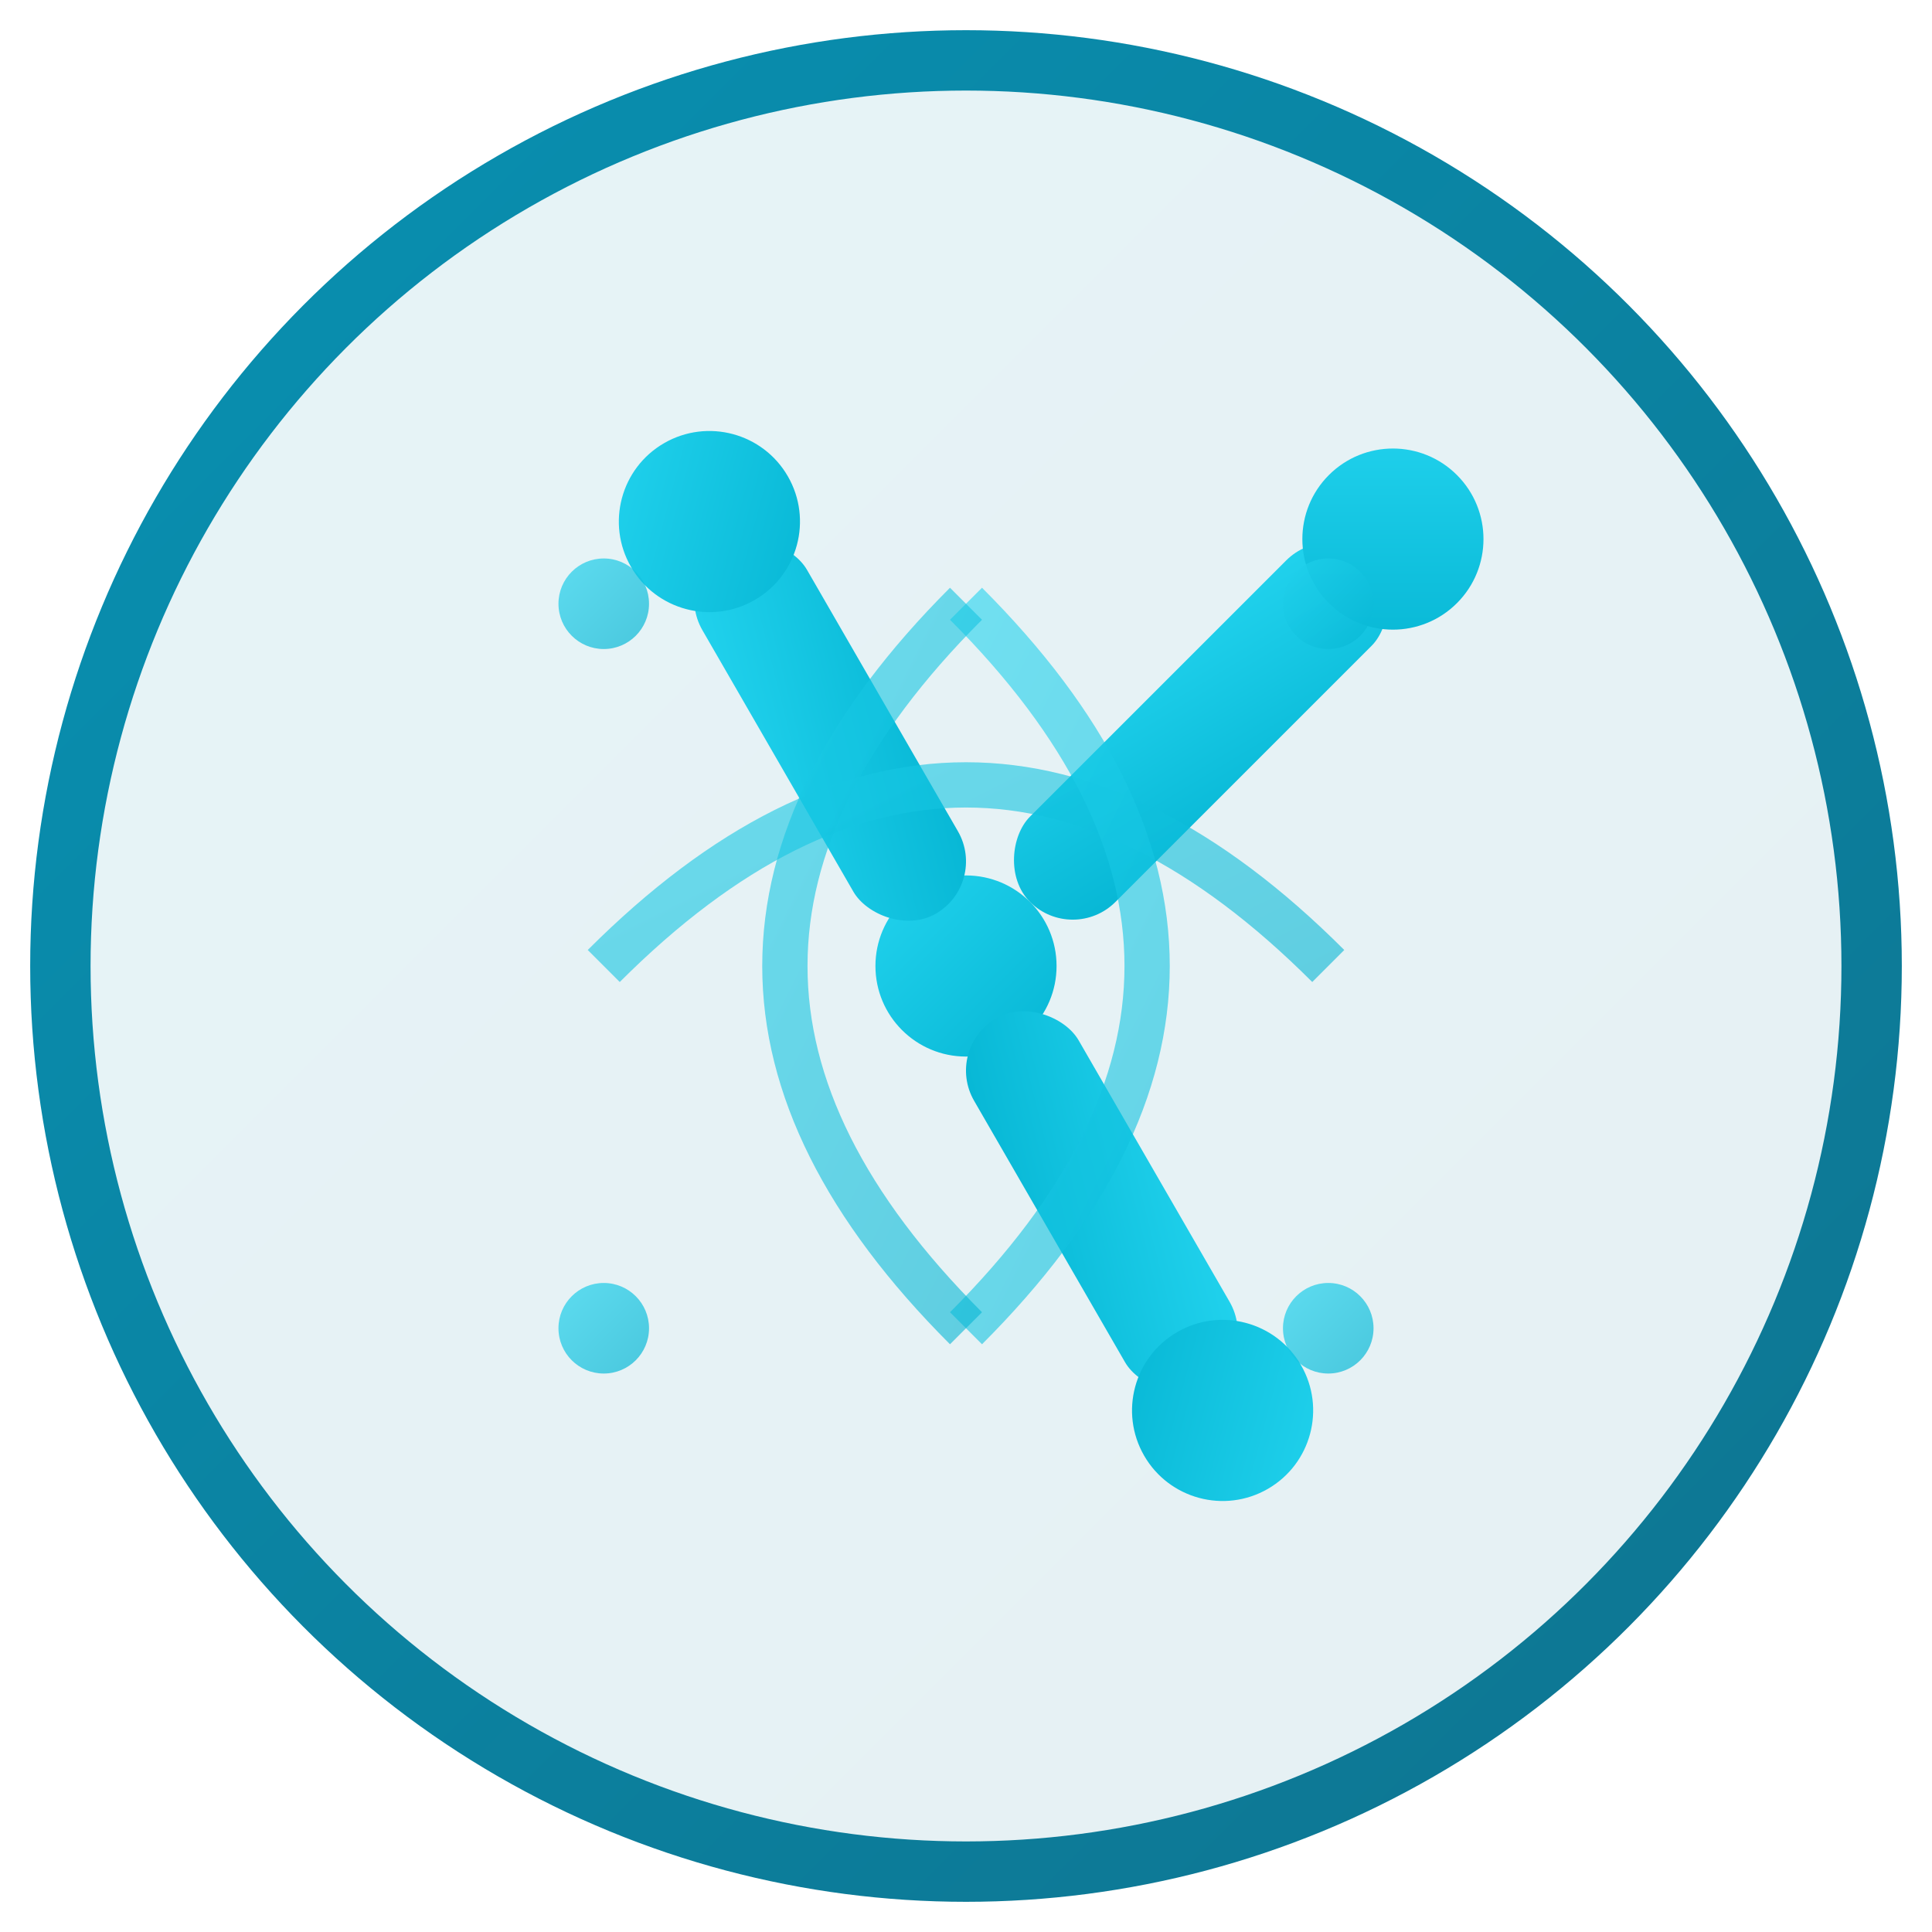 <svg width="64" height="64" viewBox="0 0 64 64" fill="none" xmlns="http://www.w3.org/2000/svg">
  <defs>
    <!-- Main gradient for the circle -->
    <linearGradient id="circleGradient" x1="0%" y1="0%" x2="100%" y2="100%">
      <stop offset="0%" style="stop-color:#0891b2;stop-opacity:1" />
      <stop offset="100%" style="stop-color:#0e7490;stop-opacity:1" />
    </linearGradient>
    
    <!-- Gradient for robotic elements -->
    <linearGradient id="robotGradient" x1="0%" y1="0%" x2="100%" y2="100%">
      <stop offset="0%" style="stop-color:#22d3ee;stop-opacity:1" />
      <stop offset="100%" style="stop-color:#06b6d4;stop-opacity:1" />
    </linearGradient>
    
    <!-- Shadow filter -->
    <filter id="shadow" x="-50%" y="-50%" width="200%" height="200%">
      <feGaussianBlur in="SourceAlpha" stdDeviation="2"/>
      <feOffset dx="0" dy="1" result="offsetblur"/>
      <feFlood flood-color="#000000" flood-opacity="0.1"/>
      <feComposite in2="offsetblur" operator="in"/>
      <feMerge>
        <feMergeNode/>
        <feMergeNode in="SourceGraphic"/>
      </feMerge>
    </filter>
  </defs>
  
  <!-- Outer circle -->
  <circle cx="32" cy="32" r="30" fill="url(#circleGradient)" opacity="0.1"/>
  <circle cx="32" cy="32" r="30" fill="none" stroke="url(#circleGradient)" stroke-width="2"/>
  
  <!-- Central precision point -->
  <circle cx="32" cy="32" r="3" fill="url(#robotGradient)"/>
  
  <!-- Robotic arm segments -->
  <!-- First arm segment -->
  <g transform="rotate(-30 32 32)">
    <rect x="30" y="15" width="4" height="14" rx="2" fill="url(#robotGradient)" filter="url(#shadow)"/>
    <circle cx="32" cy="15" r="3" fill="url(#robotGradient)"/>
  </g>
  
  <!-- Second arm segment -->
  <g transform="rotate(45 32 32)">
    <rect x="30" y="12" width="4" height="16" rx="2" fill="url(#robotGradient)" filter="url(#shadow)"/>
    <circle cx="32" cy="12" r="3" fill="url(#robotGradient)"/>
  </g>
  
  <!-- Third arm segment -->
  <g transform="rotate(150 32 32)">
    <rect x="30" y="15" width="4" height="14" rx="2" fill="url(#robotGradient)" filter="url(#shadow)"/>
    <circle cx="32" cy="15" r="3" fill="url(#robotGradient)"/>
  </g>
  
  <!-- Cable-driven mechanism lines -->
  <path d="M 20 32 Q 32 20 44 32" stroke="url(#robotGradient)" stroke-width="1.5" fill="none" opacity="0.6"/>
  <path d="M 32 20 Q 44 32 32 44" stroke="url(#robotGradient)" stroke-width="1.5" fill="none" opacity="0.6"/>
  <path d="M 32 44 Q 20 32 32 20" stroke="url(#robotGradient)" stroke-width="1.5" fill="none" opacity="0.6"/>
  
  <!-- Precision crosshair elements -->
  <line x1="32" y1="8" x2="32" y2="12" stroke="url(#robotGradient)" stroke-width="1" opacity="0.8"/>
  <line x1="32" y1="52" x2="32" y2="56" stroke="url(#robotGradient)" stroke-width="1" opacity="0.8"/>
  <line x1="8" y1="32" x2="12" y2="32" stroke="url(#robotGradient)" stroke-width="1" opacity="0.8"/>
  <line x1="52" y1="32" x2="56" y2="32" stroke="url(#robotGradient)" stroke-width="1" opacity="0.8"/>
  
  <!-- Medical/precision dots -->
  <circle cx="20" cy="20" r="1.5" fill="url(#robotGradient)" opacity="0.7"/>
  <circle cx="44" cy="20" r="1.5" fill="url(#robotGradient)" opacity="0.7"/>
  <circle cx="20" cy="44" r="1.5" fill="url(#robotGradient)" opacity="0.7"/>
  <circle cx="44" cy="44" r="1.5" fill="url(#robotGradient)" opacity="0.7"/>
</svg>